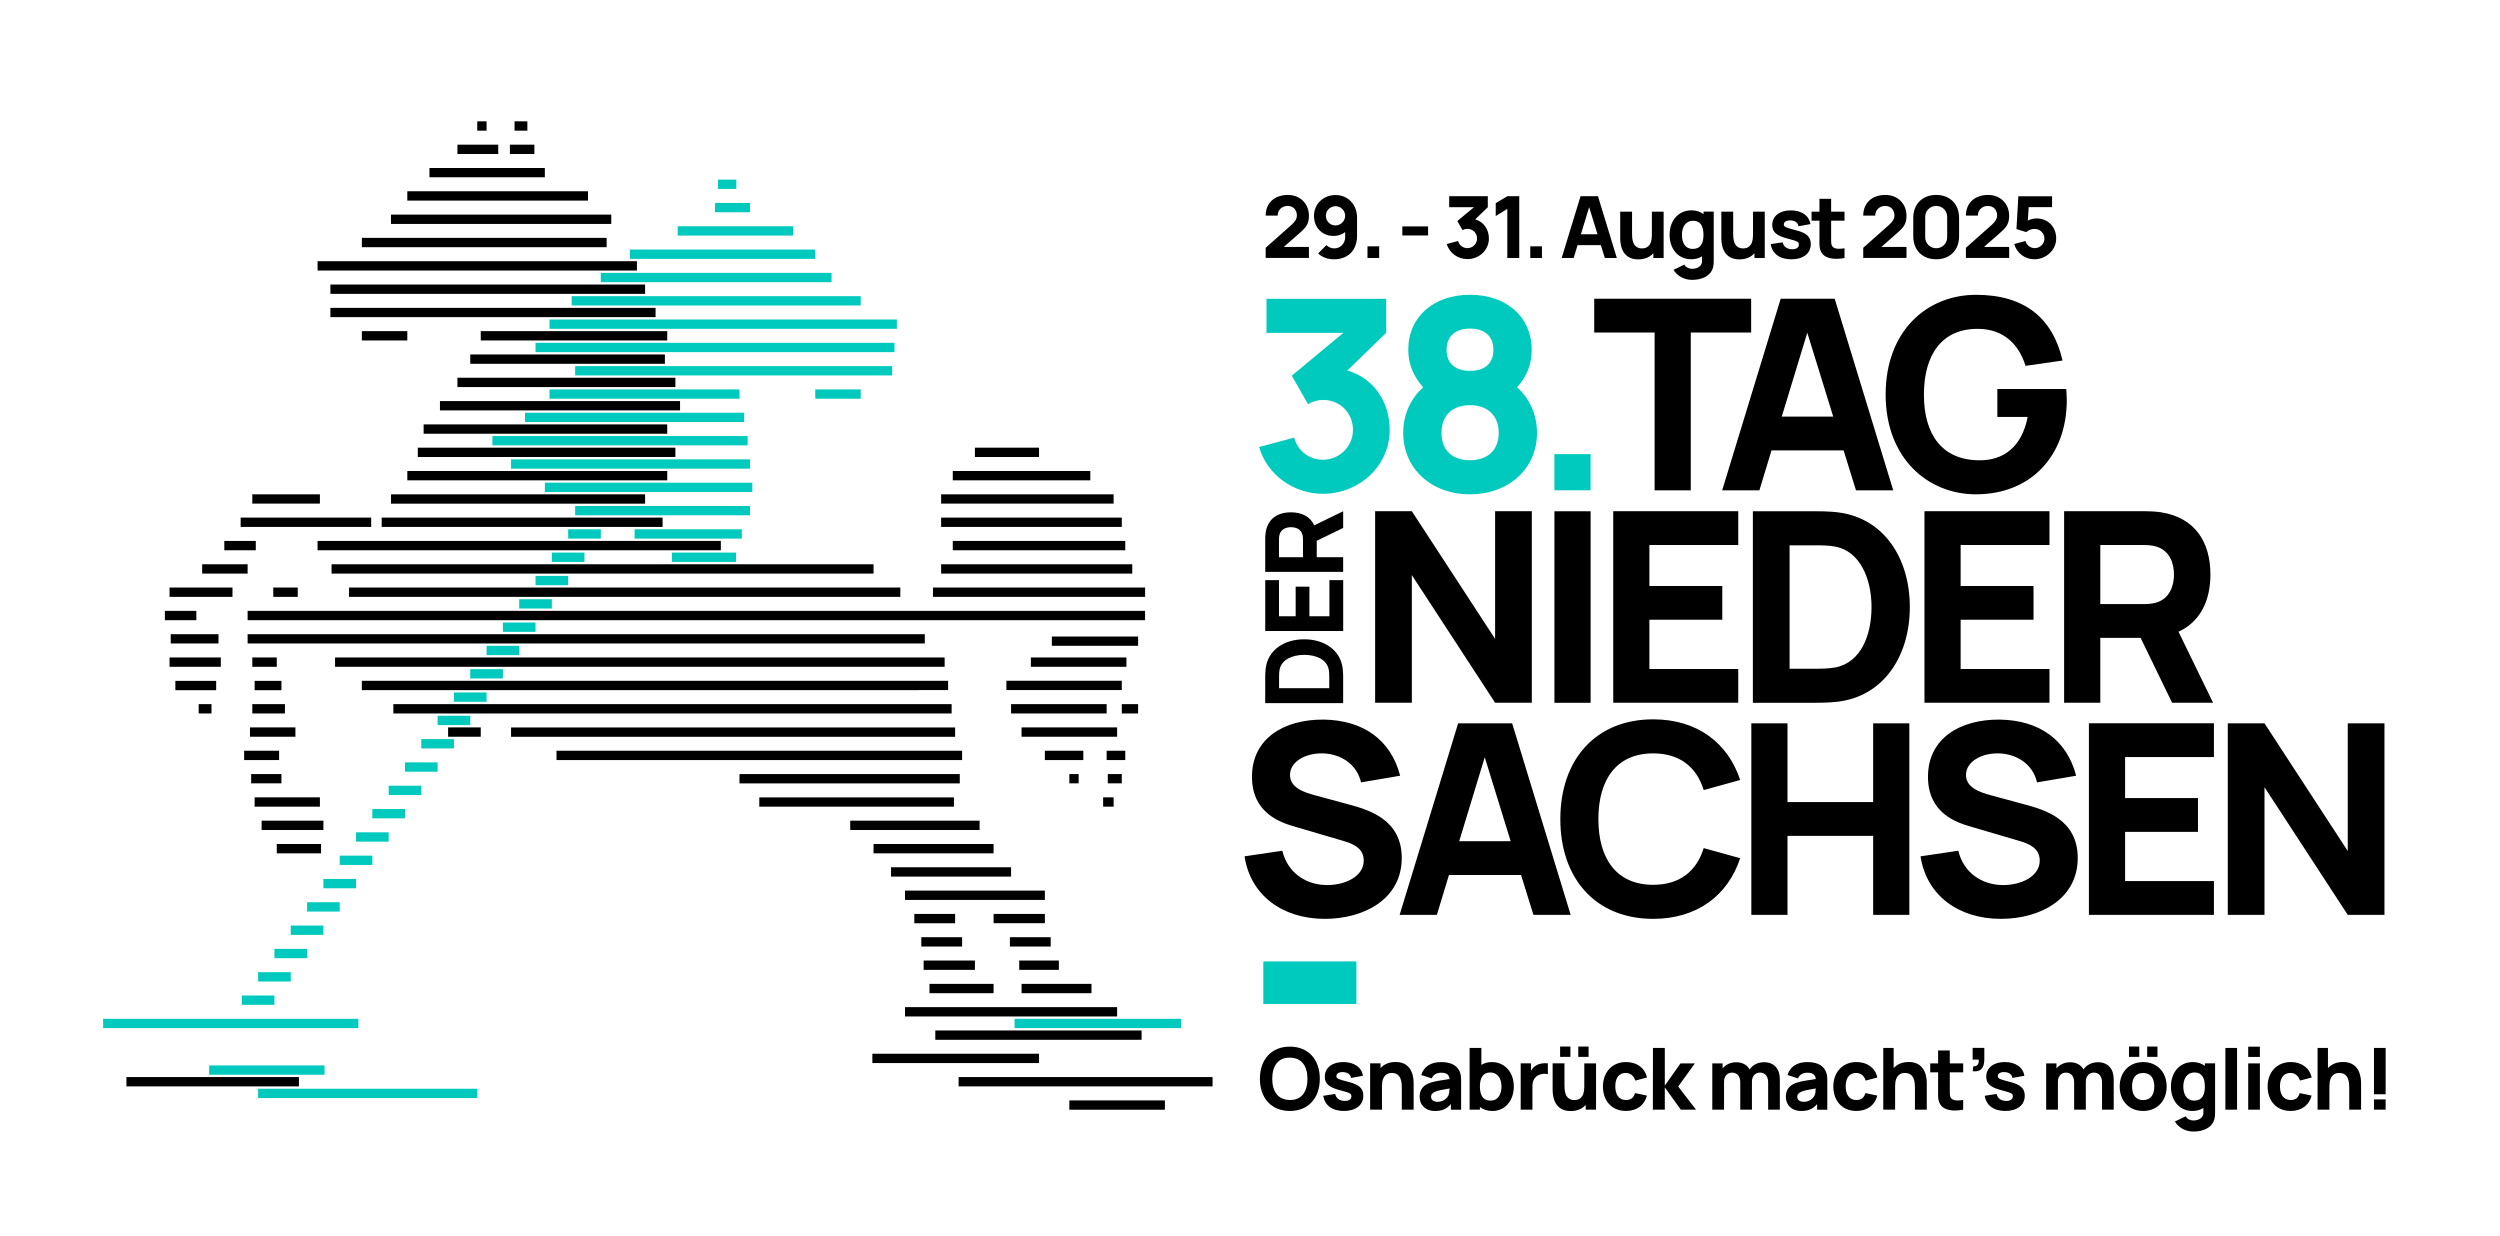 <?xml version="1.0" encoding="UTF-8"?>
<svg id="Ebene_2" data-name="Ebene 2" xmlns="http://www.w3.org/2000/svg" viewBox="0 0 1080.86 534.2">
  <defs>
    <style>
      .cls-1 {
        fill: #00cabe;
      }
    </style>
  </defs>
  <g>
    <g>
      <path class="cls-1" d="M582.52,160.17l16.79-16.27v-14.72h-51.75v14.72h33.24l-22.31,18.52,7.02,12.31c1.95-1.15,4.14-1.84,6.44-1.84,7.59,0,13,5.87,13,13s-5.87,12.88-13,12.88c-5.52,0-10.81-3.45-12.42-9.55l-15.18,4.03c3.57,12.31,15.18,20.24,27.6,20.24,15.64,0,28.87-11.96,28.87-27.6,0-11.62-6.44-22.25-18.29-25.7Z"/>
      <path class="cls-1" d="M655.89,167.47c4.26-4.83,6.33-9.89,6.33-16.22,0-14.38-11.04-23.81-26.68-23.81s-26.68,9.43-26.68,23.81c0,6.38,2.36,11.56,6.44,16.22-5.64,5-8.63,12.13-8.63,19.67,0,15.41,12.08,26.57,28.87,26.57s28.98-11.16,28.98-26.57c0-7.59-3.11-14.89-8.63-19.67ZM635.54,142.06c5.98,0,10.12,2.99,10.12,9.2s-4.14,9.09-10.12,9.09-10.12-2.88-10.12-9.09,4.14-9.2,10.12-9.2ZM635.54,198.99c-7.36,0-12.31-4.03-12.31-11.85s4.95-11.96,12.31-11.96,12.42,4.26,12.42,11.96-5.06,11.85-12.42,11.85Z"/>
      <rect class="cls-1" x="672.04" y="196.34" width="15.64" height="15.64"/>
      <rect class="cls-1" x="546.19" y="415.66" width="40.24" height="18.4"/>
    </g>
    <path class="cls-1" d="M175.09,349.77h-14.11v4.03h14.11v-4.03ZM168.04,359.85h-14.11v4.03h14.11v-4.03ZM182.15,339.69h-14.11v4.03h14.11v-4.03ZM318.35,77.66h-7.92v4.03h7.92v-4.03ZM196.26,319.54h-14.11v4.03h14.11v-4.03ZM139.82,400.16h-14.11v4.03h14.11v-4.03ZM132.76,410.24h-14.11v4.03h14.11v-4.03ZM203.31,309.46h-14.11v4.03h14.11v-4.03ZM153.93,380.01h-14.11v4.03h14.11v-4.03ZM146.87,390.08h-14.11v4.03h14.11v-4.03ZM160.98,369.93h-14.11v4.03h14.11v-4.03ZM189.2,329.61h-14.11v4.03h14.11v-4.03ZM342.89,97.82h-49.89v4.03h49.89v-4.03ZM352.47,107.89h-80.12v4.03h80.12v-4.03ZM359.52,117.97h-99.77v4.03h99.77v-4.03ZM220.95,202.63h103.3v-4.03h-103.3v4.03ZM324.25,87.74h-15.12v4.03h15.12v-4.03ZM125.71,420.32h-14.11v4.03h14.11v-4.03ZM323.24,188.52h-110.36v4.03h110.36v-4.03ZM372.12,128.05h-124.97v4.03h124.97v-4.03ZM237.58,168.36v4.03h82.14v-4.03h-82.14ZM321.73,178.44h-94.74v4.03h94.74v-4.03ZM237.58,142.16h150.17v-4.03h-150.17v4.03ZM274.36,232.86h46.36v-4.03h-46.36v4.03ZM290.49,242.94h27.72v-4.03h-27.72v4.03ZM245.64,232.86h14.11v-4.03h-14.11v4.03ZM238.58,242.94h14.11v-4.03h-14.11v4.03ZM248.66,222.79h75.59v-4.03h-75.59v4.03ZM231.53,253.02h14.11v-4.03h-14.11v4.03ZM438.64,440.47v4.03h72.01v-4.03h-72.01ZM231.53,152.24h155.2v-4.03h-155.2v4.03ZM352.47,172.39h19.65v-4.03h-19.65v4.03ZM248.66,162.32h137.06v-4.03h-137.06v4.03ZM118.65,430.4h-14.11v4.03h14.11v-4.03ZM235.56,212.71h89.7v-4.03h-89.7v4.03ZM224.48,263.1h14.11v-4.03h-14.11v4.03ZM140.32,464.66v-4.03h-49.89v4.03h49.89ZM154.94,440.47H44.58v4.03h110.36v-4.03ZM111.6,474.74h94.74v-4.03h-94.74v4.03ZM196.26,303.41h14.11v-4.03h-14.11v4.03ZM217.42,273.18h14.11v-4.03h-14.11v4.03ZM210.37,283.25h14.11v-4.03h-14.11v4.03ZM203.31,293.33h14.11v-4.03h-14.11v4.03Z"/>
  </g>
  <g>
    <path d="M651.68,111.55h5.16v-26.71h-5.16l-5.01,3v5.56l5.01-3.08v21.22ZM617.42,97.89h-11.13v3.9h11.13v-3.9ZM634.42,107.28c-1.78,0-3.49-1.11-4.01-3.08l-4.9,1.3c1.15,3.97,4.9,6.53,8.9,6.53,5.05,0,9.31-3.86,9.31-8.9,0-3.75-2.08-7.18-5.9-8.29l5.42-5.25v-4.75h-16.69v4.75h10.72l-7.2,5.97,2.26,3.97c.63-.37,1.33-.59,2.08-.59,2.45,0,4.19,1.89,4.19,4.19s-1.89,4.15-4.19,4.15ZM576.64,102.01c1.78,0,3.52-.58,4.93-1.65v2.28c0,2.45-1.86,4.75-4.75,4.75-1.22,0-2.45-.52-3.34-1.41l-3.6,3.6c1.97,1.82,4.34,2.52,6.94,2.52,6.01,0,9.9-3.9,9.9-10.2v-7.75c0-5.82-4.01-9.83-9.31-9.83s-9.31,3.93-9.31,8.98,3.49,8.72,8.53,8.72ZM577.42,89.14c2.3,0,4.15,1.93,4.15,4.15s-1.89,4.19-4.19,4.19-4.15-1.89-4.15-4.19,1.89-4.15,4.19-4.15ZM596.27,106.5h-5.05v5.05h5.05v-5.05ZM565.91,106.76h-10.87l5.97-5.23c3.19-2.78,4.9-4.23,4.9-8.2,0-5.38-3.9-9.05-9.13-9.05-5.71,0-9.57,3.45-9.57,8.94h5.19c-.07-2.23,1.71-4.19,4.27-4.19s4.04,1.78,4.04,4.23c0,1.15-.63,2.45-2.3,3.93l-11.2,9.94v4.38h18.7v-4.75ZM824.26,106.76h-10.87l5.97-5.23c3.19-2.78,4.9-4.23,4.9-8.2,0-5.38-3.9-9.05-9.13-9.05-5.71,0-9.57,3.45-9.57,8.94h5.19c-.07-2.23,1.71-4.19,4.27-4.19s4.04,1.78,4.04,4.23c0,1.15-.63,2.45-2.3,3.93l-11.2,9.94v4.38h18.7v-4.75ZM868.65,106.76h-10.87l5.97-5.23c3.19-2.78,4.9-4.23,4.9-8.2,0-5.38-3.9-9.05-9.13-9.05-5.71,0-9.57,3.45-9.57,8.94h5.19c-.07-2.23,1.71-4.19,4.27-4.19s4.04,1.78,4.04,4.23c0,1.15-.63,2.45-2.3,3.93l-11.2,9.94v4.38h18.7v-4.75ZM774.87,107.76c-2.23,0-3.75-1.11-4.15-3l-5.16.78c.67,4.19,3.89,6.57,8.94,6.57s8.38-2.49,8.38-6.6c0-3.12-1.74-4.75-6.31-5.94-4.67-1.19-5.34-1.52-5.34-2.56,0-1.15,1.22-1.82,3.08-1.71,1.89.15,3.04,1.04,3.23,2.52l5.16-.93c-.52-3.64-3.78-5.94-8.5-5.94s-7.98,2.45-7.98,6.31c0,3.08,1.78,4.64,6.68,5.9,4.34,1.15,4.82,1.41,4.82,2.6,0,1.26-1.04,2-2.86,2ZM731.07,112.1c1.89,0,3.49-.46,4.79-1.28v2.02c.07,2.23-2.04,3.38-4.3,3.38-1.41,0-2.71-.63-3.34-1.82l-4.67,2.26c1.52,2.6,4.56,4.34,7.98,4.34,4.42,0,8.12-1.71,9.09-5.38.22-.85.3-1.71.3-2.71v-21.41h-4.42v1.11c-1.35-1.06-3.08-1.67-5.16-1.67-5.75,0-9.5,4.45-9.5,10.57s3.71,10.57,9.24,10.57ZM732.08,95.45c3.15,0,4.41,2.45,4.41,6.08s-1.22,6.08-4.6,6.08-4.71-2.71-4.71-6.08,1.52-6.08,4.9-6.08ZM752.04,112.14c2.88,0,5.05-1.04,6.49-2.65v2.06h4.45v-20.03h-5.08v10.17c0,4.97-2.52,5.71-4.27,5.71-4.3,0-4.3-4.6-4.3-6.42v-9.46h-5.12v11.24c0,1.67,0,9.39,7.83,9.39ZM666.65,106.5h-5.05v5.05h5.05v-5.05ZM786.63,103.05c0,2.41-.19,4.19.82,6.01,1.63,2.93,5.86,3.26,10.02,2.49v-4.19c-2.37.33-4.49.41-5.38-1-.48-.74-.41-2.04-.41-3.6v-7.35h5.79v-3.9h-5.79v-5.56h-5.05v5.56h-3.41v3.9h3.41v7.64ZM837.1,112.1c5.94,0,9.9-3.97,9.9-9.91v-8.01c0-5.94-3.97-9.91-9.9-9.91s-9.91,3.97-9.91,9.91v8.01c0,5.94,3.97,9.91,9.91,9.91ZM832.35,93.78c0-2.67,2.08-4.75,4.75-4.75s4.75,2.08,4.75,4.75v8.79c0,2.67-2.08,4.75-4.75,4.75s-4.75-2.08-4.75-4.75v-8.79ZM708.32,112.14c2.88,0,5.05-1.04,6.49-2.65v2.06h4.45v-20.03h-5.08v10.17c0,4.97-2.52,5.71-4.27,5.71-4.3,0-4.3-4.6-4.3-6.42v-9.46h-5.12v11.24c0,1.67,0,9.39,7.83,9.39ZM682.07,105.98h10.05l1.72,5.56h5.19l-8.16-26.71h-7.53l-8.16,26.71h5.19l1.69-5.56ZM687.06,89.57l3.62,11.7h-7.18l3.56-11.7ZM879.71,107.28c-1.74,0-3.52-1.19-4.01-3.08l-4.86,1.3c1.11,3.93,4.64,6.6,8.68,6.6,5.05,0,9.46-3.93,9.46-8.98s-3.49-8.68-8.53-8.68c-1.15,0-2.54.3-3.73.93l.37-5.82h10.11v-4.71h-14.58l-.82,14.21,4.27,1.3c.59-.56,1.74-1.37,3.64-1.37,2.3,0,4.19,1.86,4.19,4.15s-1.89,4.15-4.19,4.15ZM730.99,211.98v-68.2h26.11v-14.61h-67.85v14.61h26.11v68.2h15.64ZM765.9,194.73h31.17l5.35,17.25h16.1l-25.3-82.81h-23.35l-25.3,82.81h16.1l5.23-17.25ZM781.37,143.84l11.21,36.28h-22.25l11.04-36.28ZM854.34,213.71c23.92,0,39.22-16.91,39.22-40.71,0-.34-.11-3.8-.23-4.83h-29.79v12.08h13.11c-2.53,13.11-10.58,18.98-21.28,18.75-15.76-.23-23.58-11.16-23.58-28.41s7.82-28.64,23.58-28.41c10.58.12,17.37,6.33,20.36,15.99l15.99-2.3c-4.14-18.06-16.1-28.41-37.38-28.41s-39.1,15.64-39.1,43.13,18.17,43.13,39.1,43.13Z"/>
    <path d="M580.71,240.89h-11.42v-7.09l11.42-5.55v-7.21l-12.5,6.08c-1.76-3.84-5.48-5.62-10.06-5.62-5.66,0-10.02,2.67-10.95,8.7-.14.89-.19,2.15-.19,2.81v14.23h33.7v-6.37ZM563.35,240.89h-10.39v-7.58c0-.65.05-1.5.23-2.15.7-2.57,3.14-3.23,4.96-3.23s4.26.65,4.96,3.23c.19.65.23,1.5.23,2.15v7.58ZM580.71,293.09c0-.52,0-2.48-.19-4.02-.98-8.14-8.1-12.68-16.66-12.68s-15.68,4.54-16.66,12.68c-.19,1.54-.19,3.51-.19,4.02v10.91h33.7v-10.91ZM574.72,297.54h-21.72v-4.45c0-.84,0-2.48.23-3.65.84-4.26,5.57-6.32,10.62-6.32s9.73,1.92,10.62,6.32c.23,1.17.23,2.81.23,3.65v4.45ZM580.71,250.82h-5.94v15.63h-8.66v-12.82h-5.94v12.82h-7.21v-15.63h-5.94v22h33.7v-22ZM886.08,289.23h-38.41v-21.28h31.51v-14.61h-31.51v-17.71h38.41v-14.61h-54.05v82.81h54.05v-14.61ZM908.05,275.77h17.42l13.63,28.06h17.71l-14.95-30.71c9.43-4.31,13.8-13.46,13.8-24.73,0-13.92-6.55-24.61-21.39-26.91-2.18-.35-5.29-.46-6.9-.46h-34.96v82.81h15.64v-28.06ZM908.05,235.64h18.63c1.61,0,3.68.11,5.29.58,6.33,1.72,7.94,7.71,7.94,12.19s-1.61,10.47-7.94,12.19c-1.61.46-3.68.58-5.29.58h-18.63v-25.53ZM751.52,289.23h-38.41v-21.28h31.51v-14.61h-31.51v-17.71h38.41v-14.61h-54.05v82.81h54.05v-14.61ZM794.53,221.49c-3.8-.46-8.63-.46-9.89-.46h-26.8v82.81h26.8c1.27,0,6.1,0,9.89-.46,20.01-2.42,31.17-19.9,31.17-40.94s-11.16-38.53-31.17-40.94ZM793.61,288.54c-2.88.58-6.9.58-8.97.58h-10.92v-53.36h10.92c2.07,0,6.1,0,8.97.58,10.47,2.07,15.53,13.69,15.53,26.11s-4.71,23.92-15.53,26.11ZM610.4,248.63l36,55.2h15.87v-82.81h-15.87v55.2l-36-55.2h-15.87v82.81h15.87v-55.2ZM687.69,221.03h-15.64v82.81h15.64v-82.81Z"/>
    <path d="M842.98,454.17h-5.05v5.57h-3.41v3.89h3.41v7.64c0,2.41-.19,4.19.82,6.01,1.63,2.93,5.86,3.26,10.02,2.49v-4.19c-2.37.33-4.49.41-5.38-1-.48-.74-.41-2.04-.41-3.6v-7.35h5.79v-3.89h-5.79v-5.57ZM684.96,469.9c0,4.97-2.52,5.71-4.27,5.71-4.3,0-4.3-4.6-4.3-6.42v-9.46h-5.12v11.24c0,1.67,0,9.39,7.83,9.39,2.87,0,5.05-1.04,6.49-2.65v2.06h4.45v-20.03h-5.08v10.16ZM852.86,458.11h2.6c.26,1.78-.52,3.04-2.3,2.89l-.3,2.11c3.41.56,5.05-1.45,5.05-5.01v-5.05h-5.05v5.05ZM603.35,459.15c-2.87,0-5.05,1.04-6.49,2.65v-2.06h-4.49v20.03h5.12v-10.17c0-4.97,2.52-5.71,4.27-5.71,4.3,0,4.3,4.6,4.3,6.42v9.46h5.12v-11.24c0-1.67,0-9.39-7.83-9.39ZM825.2,459.15c-2.88,0-5.05,1.04-6.49,2.65v-8.74h-4.49v26.71h5.12v-10.17c0-4.97,2.52-5.71,4.27-5.71,4.3,0,4.3,4.6,4.3,6.42v9.46h5.12v-11.24c0-1.67,0-9.39-7.83-9.39ZM644.99,459.18c-1.76,0-3.28.45-4.53,1.22v-7.34h-5.08v26.71h4.45v-1.15c1.41,1.08,3.21,1.71,5.42,1.71,5.53,0,9.24-4.56,9.24-10.57s-3.75-10.57-9.5-10.57ZM644.43,475.84c-3.38,0-4.6-2.45-4.6-6.08s1.26-6.08,4.42-6.08c3.38,0,4.9,2.75,4.9,6.08s-1.45,6.08-4.71,6.08ZM623.05,459.18c-4.82,0-7.57,2.3-8.57,5.6l4.56,1.45c.63-1.82,2.52-2.45,4.01-2.45,2.37,0,3.47.85,3.67,2.73-3.77.56-6.64.98-8.57,1.69-3.23,1.19-4.38,3.26-4.38,6.05,0,3.34,2.37,6.08,6.68,6.08,3.08,0,5.05-.89,6.83-3v2.45h4.42v-12.24c0-1.82-.04-3.23-.82-4.71-1.41-2.67-4.3-3.64-7.83-3.64ZM626.17,473.69c-.41.85-1.86,2.67-4.64,2.67-1.74,0-2.82-.82-2.82-2.19,0-1,.59-1.71,2.08-2.3,1.15-.43,2.52-.7,5.9-1.28-.02.96-.09,2.23-.52,3.1ZM557.66,452.5c-8.01,0-12.95,5.6-12.95,13.91s4.93,13.91,12.95,13.91,12.95-5.6,12.95-13.91-4.93-13.91-12.95-13.91ZM557.66,475.58c-5.08-.07-7.61-3.6-7.61-9.16s2.52-9.24,7.61-9.16c5.08.07,7.61,3.6,7.61,9.16s-2.52,9.24-7.61,9.16ZM802.57,463.89c1.86,0,3.45,1.22,4.04,3.3l5.05-1.34c-.89-4.12-4.3-6.68-9.01-6.68-6.12,0-10.02,4.49-10.02,10.57s3.71,10.57,9.94,10.57c4.64,0,7.94-2.37,9.09-6.64l-5.16-1.08c-.59,1.93-1.67,3-3.93,3-3.04,0-4.6-2.37-4.6-5.86s1.41-5.86,4.6-5.86ZM732.79,459.74h-6.23l-6.79,9.64v-16.32h-5.12l-.04,26.71h5.16v-9.65l6.94,9.65h6.57l-7.72-10.02,7.23-10.02ZM686.81,452.47h-4.45v4.45h4.45v-4.45ZM678.95,452.47h-4.45v4.45h4.45v-4.45ZM583.12,467.79c-4.67-1.19-5.34-1.52-5.34-2.56,0-1.15,1.22-1.82,3.08-1.71,1.89.15,3.04,1.04,3.23,2.52l5.16-.93c-.52-3.64-3.78-5.94-8.5-5.94s-7.98,2.45-7.98,6.31c0,3.08,1.78,4.64,6.68,5.9,4.34,1.15,4.82,1.41,4.82,2.6,0,1.26-1.04,2-2.86,2-2.23,0-3.75-1.11-4.15-3.01l-5.16.78c.67,4.19,3.89,6.57,8.94,6.57s8.38-2.49,8.38-6.6c0-3.12-1.74-4.75-6.31-5.94ZM781.38,459.18c-4.82,0-7.57,2.3-8.57,5.6l4.56,1.45c.63-1.82,2.52-2.45,4.01-2.45,2.37,0,3.47.85,3.67,2.73-3.77.56-6.64.98-8.57,1.69-3.23,1.19-4.38,3.26-4.38,6.05,0,3.34,2.37,6.08,6.68,6.08,3.08,0,5.05-.89,6.83-3v2.45h4.41v-12.24c0-1.82-.04-3.23-.82-4.71-1.41-2.67-4.3-3.64-7.83-3.64ZM784.49,473.69c-.41.85-1.86,2.67-4.64,2.67-1.74,0-2.82-.82-2.82-2.19,0-1,.59-1.71,2.08-2.3,1.15-.43,2.52-.7,5.9-1.28-.02.96-.09,2.23-.52,3.1ZM702.96,463.89c1.86,0,3.45,1.22,4.04,3.3l5.05-1.34c-.89-4.12-4.3-6.68-9.01-6.68-6.12,0-10.02,4.49-10.02,10.57s3.71,10.57,9.94,10.57c4.64,0,7.94-2.37,9.09-6.64l-5.16-1.08c-.59,1.93-1.67,3-3.93,3-3.04,0-4.6-2.37-4.6-5.86s1.41-5.86,4.6-5.86ZM664.06,460.7c-.93.54-1.63,1.33-2.15,2.26v-3.23h-4.45v20.03h5.08v-10.24c0-2.3.96-3.93,2.74-4.75,1.19-.56,2.82-.67,3.93-.33v-4.71c-1.82-.22-3.71.07-5.16.96ZM762.55,459.26c-2.58,0-4.82,1.19-6.12,3.12-1.04-1.87-2.95-3.12-5.82-3.12-2.41,0-4.53,1.02-5.86,2.67v-2.19h-4.45v20.03h5.08v-12.13c0-2.3,1.37-3.9,3.49-3.9s3.52,1.56,3.52,4.19v11.83h5.05v-12.13c0-2.3,1.37-3.9,3.49-3.9s3.52,1.56,3.52,4.19v11.83h5.05v-13.17c0-4.38-2.37-7.35-6.94-7.35ZM924.9,452.47h-4.45v4.45h4.45v-4.45ZM990.33,463.89c1.86,0,3.45,1.22,4.04,3.3l5.05-1.34c-.89-4.12-4.3-6.68-9.01-6.68-6.12,0-10.02,4.49-10.02,10.57s3.71,10.57,9.94,10.57c4.64,0,7.94-2.37,9.09-6.64l-5.16-1.08c-.59,1.93-1.67,3-3.93,3-3.04,0-4.6-2.37-4.6-5.86s1.41-5.86,4.6-5.86ZM1026.37,453.06v20.03h5.05v-20.03h-5.05ZM1012.97,459.15c-2.88,0-5.05,1.04-6.49,2.65v-8.74h-4.49v26.71h5.12v-10.17c0-4.97,2.52-5.71,4.27-5.71,4.3,0,4.3,4.6,4.3,6.42v9.46h5.12v-11.24c0-1.67,0-9.39-7.83-9.39ZM1026.37,479.77h5.05v-4.45h-5.05v4.45ZM932.77,452.47h-4.45v4.45h4.45v-4.45ZM926.57,459.18c-5.94,0-10.13,4.3-10.13,10.57s4.08,10.57,10.13,10.57,10.17-4.34,10.17-10.57-4.12-10.57-10.17-10.57ZM926.57,475.62c-3.15,0-4.79-2.26-4.79-5.86s1.48-5.86,4.79-5.86,4.82,2.3,4.82,5.86-1.6,5.86-4.82,5.86ZM906.9,459.26c-2.58,0-4.82,1.19-6.12,3.12-1.04-1.87-2.95-3.12-5.82-3.12-2.41,0-4.53,1.02-5.86,2.67v-2.19h-4.45v20.03h5.08v-12.13c0-2.3,1.37-3.9,3.49-3.9s3.52,1.56,3.52,4.19v11.83h5.05v-12.13c0-2.3,1.37-3.9,3.49-3.9s3.52,1.56,3.52,4.19v11.83h5.05v-13.17c0-4.38-2.37-7.35-6.94-7.35ZM972,456.96h5.05v-4.45h-5.05v4.45ZM869.08,467.79c-4.67-1.19-5.34-1.52-5.34-2.56,0-1.15,1.22-1.82,3.08-1.71,1.89.15,3.04,1.04,3.23,2.52l5.16-.93c-.52-3.64-3.78-5.94-8.49-5.94s-7.98,2.45-7.98,6.31c0,3.08,1.78,4.64,6.68,5.9,4.34,1.15,4.82,1.41,4.82,2.6,0,1.26-1.04,2-2.86,2-2.23,0-3.75-1.11-4.15-3.01l-5.16.78c.67,4.19,3.9,6.57,8.94,6.57s8.38-2.49,8.38-6.6c0-3.12-1.74-4.75-6.31-5.94ZM953.25,460.85c-1.35-1.06-3.08-1.67-5.16-1.67-5.75,0-9.5,4.45-9.5,10.57s3.71,10.57,9.24,10.57c1.89,0,3.49-.46,4.79-1.28v2.02c.07,2.23-2.04,3.38-4.3,3.38-1.41,0-2.71-.63-3.34-1.82l-4.67,2.26c1.52,2.6,4.56,4.34,7.98,4.34,4.42,0,8.12-1.71,9.09-5.38.22-.85.3-1.71.3-2.71v-21.41h-4.42v1.11ZM948.65,475.84c-3.26,0-4.71-2.71-4.71-6.08s1.52-6.08,4.9-6.08c3.15,0,4.42,2.45,4.42,6.08s-1.22,6.08-4.6,6.08ZM972,479.77h5.05v-20.03h-5.05v20.03ZM962.13,479.77h5.05v-26.71h-5.05v26.71Z"/>
    <path d="M583.15,347.81l-14.38-3.91c-5.29-1.38-11.04-3.45-11.04-8.86,0-5.86,6.9-9.55,14.26-9.32,7.48.23,14.61,4.49,16.45,12.54l16.91-2.88c-4.02-15.53-15.99-24.04-33.12-24.27-17.02-.11-30.94,8.05-30.94,24.73,0,15.76,12.31,19.78,18.75,21.62l21.51,6.33c6.44,1.95,8.05,4.95,8.05,8.28,0,6.9-8.05,10.58-15.76,10.58-9.2,0-17.14-5.29-19.44-14.84l-16.33,2.42c2.53,16.79,16.33,27.03,34.73,27.03,16.91,0,33.24-8.51,33.24-26.34,0-16.68-14.38-20.82-22.89-23.12ZM630.42,312.73l-25.3,82.81h16.1l5.23-17.25h31.17l5.35,17.25h16.1l-25.3-82.81h-23.35ZM630.88,363.68l11.04-36.29,11.21,36.29h-22.25ZM875.41,347.81l-14.38-3.91c-5.29-1.38-11.04-3.45-11.04-8.86,0-5.86,6.9-9.55,14.26-9.32,7.48.23,14.61,4.49,16.45,12.54l16.91-2.88c-4.02-15.53-15.99-24.04-33.12-24.27-17.02-.11-30.94,8.05-30.94,24.73,0,15.76,12.31,19.78,18.75,21.62l21.51,6.33c6.44,1.95,8.05,4.95,8.05,8.28,0,6.9-8.05,10.58-15.76,10.58-9.2,0-17.14-5.29-19.44-14.84l-16.33,2.42c2.53,16.79,16.33,27.03,34.73,27.03,16.91,0,33.24-8.51,33.24-26.34,0-16.68-14.38-20.82-22.89-23.12ZM714.74,325.72c11.5,0,18.75,5.87,21.85,15.87l15.76-4.37c-5.29-16.1-18.63-26.22-37.61-26.22-24.84,0-40.14,17.37-40.14,43.13s15.3,43.13,40.14,43.13c18.98,0,32.32-10.12,37.61-26.22l-15.76-4.37c-3.11,10.01-10.35,15.87-21.85,15.87-15.76,0-23.69-11.16-23.69-28.41s7.94-28.41,23.69-28.41ZM903.13,395.53h54.05v-14.61h-38.41v-21.28h31.51v-14.61h-31.51v-17.71h38.41v-14.61h-54.05v82.81ZM1015.04,312.73v55.2l-36-55.2h-15.87v82.81h15.87v-55.2l36,55.2h15.87v-82.81h-15.87ZM809.85,346.77h-37.03v-34.04h-15.64v82.81h15.64v-34.16h37.03v34.16h15.64v-82.81h-15.64v34.04Z"/>
    <path d="M235.56,72.62h-49.89v4.03h49.89v-4.03ZM215.41,62.54h-17.64v4.03h17.64v-4.03ZM231.03,62.54h-10.58v4.03h10.58v-4.03ZM228,52.46h-5.54v4.03h5.54v-4.03ZM210.37,52.46h-4.03v4.03h4.03v-4.03ZM254.21,82.7h-78.11v4.03h78.11v-4.03ZM264.28,92.78h-95.24v4.03h95.24v-4.03ZM262.27,102.85h-105.82v4.03h105.82v-4.03ZM275.37,112.93h-138.07v4.03h138.07v-4.03ZM142.84,127.04h136.06v-4.03h-136.06v4.03ZM142.84,137.12h140.59v-4.03h-140.59v4.03ZM207.85,147.2h80.63v-4.03h-80.63v4.03ZM203.31,153.25v4.03h84.15v-4.03h-84.15ZM197.77,167.35h94.23v-4.03h-94.23v4.03ZM190.21,177.43h103.81v-4.03h-103.81v4.03ZM183.15,183.48v4.03h105.32v-4.03h-105.32ZM180.64,197.59h111.36v-4.03h-111.36v4.03ZM176.1,207.67h112.37v-4.03h-112.37v4.03ZM471.39,203.64h-59.46v4.03h59.46v-4.03ZM449.22,193.56h-27.72v4.03h27.72v-4.03ZM169.05,217.75h109.85v-4.03h-109.85v4.03ZM481.47,213.71h-74.58v4.03h74.58v-4.03ZM286.46,223.79h-121.44v4.03h121.44v-4.03ZM485,223.79h-78.11v4.03h78.11v-4.03ZM137.3,237.9h174.35v-4.03h-174.35v4.03ZM411.93,237.9h74.58v-4.03h-74.58v4.03ZM143.35,247.98h234.32v-4.03h-234.32v4.03ZM150.9,258.06h238.35v-4.03h-238.35v4.03ZM495.08,264.11H107.06v4.03h388.01v-4.03ZM399.84,274.18H107.06v4.03h292.77v-4.03ZM409.91,294.33l-253.47.02v4.03s253.47-.02,253.47-.02v-4.03ZM411.43,304.43h-241.37v4.03h241.37v-4.03ZM412.94,314.51h-191.99v4.03h191.99v-4.03ZM415.96,324.58h-175.36v4.03h175.36v-4.03ZM414.95,334.66h-95.24v4.03h95.24v-4.03ZM412.43,344.74h-84.15v4.03h84.15v-4.03ZM423.52,354.82h-55.93v4.03h55.93v-4.03ZM429.57,364.89h-51.9v4.03h51.9v-4.03ZM437.13,374.97h-51.9v4.03h51.9v-4.03ZM451.74,385.05h-60.47v4.03h60.47v-4.03ZM451.74,395.12h-22.17v4.03h22.17v-4.03ZM412.94,395.13h-17.64v4.03h17.64v-4.03ZM415.96,405.2h-17.64v4.03h17.64v-4.03ZM421.5,415.28h-22.17v4.03h22.17v-4.03ZM454.26,405.2h-17.64v4.03h17.64v-4.03ZM457.79,415.28h-17.13v4.03h17.13v-4.03ZM471.9,425.36h-30.23v4.03h30.23v-4.03ZM429.57,425.36h-27.72v4.03h27.72v-4.03ZM482.98,435.44h-91.71v4.03h91.71v-4.03ZM493.56,445.51h-89.19v4.03h89.19v-4.03ZM449.22,455.59h-72.06v4.03h72.06v-4.03ZM524.25,465.67h-109.8v4.03h109.8v-4.03ZM54.66,469.7h74.58v-4.03H54.66v4.03ZM503.64,479.78v-4.03h-41.32v4.03h41.32ZM489.53,243.95h-82.64v4.03h82.64v-4.03ZM495.08,254.03h-91.71v4.03h91.71v-4.03ZM492.05,275.19h-37.29v4.03h37.29v-4.03ZM487.01,284.26h-41.32v4.03h41.32v-4.03ZM408.4,284.26H144.86v4.03h263.55v-4.03ZM435.11,298.36h49.89s0-4.04,0-4.04h-49.89s0,4.04,0,4.04ZM478.45,304.42h-41.32v4.03h41.32v-4.03ZM482.98,314.5h-41.32v4.03h41.32v-4.03ZM468.37,324.58h-16.63v4.03h16.63v-4.03ZM486.51,324.58h-8.06v4.03h8.06v-4.03ZM485,334.65h-6.05v4.03h6.05v-4.03ZM466.35,338.68v-4.03h-4.03v4.03h4.03ZM481.47,344.73h-4.54v4.03h4.54v-4.03ZM492.05,304.42h-7.05v4.03h7.05v-4.03ZM156.45,147.2h19.65v-4.03h-19.65v4.03ZM138.31,213.71h-29.23v4.03h29.23v-4.03ZM160.48,223.79h-56.44v4.03h56.44v-4.03ZM110.59,233.87h-13.61v4.03h13.61v-4.03ZM107.06,243.95h-19.65v4.03h19.65v-4.03ZM100.51,254.03h-27.21v4.03h27.21v-4.03ZM118.15,254.03v4.03h10.58v-4.03h-10.58ZM84.89,264.11h-13.61v4.03h13.61v-4.03ZM73.81,274.18v4.03h20.66v-4.03h-20.66ZM95.47,284.26h-22.17v4.03h22.17v-4.03ZM109.08,288.29h10.58v-4.03h-10.58v4.03ZM93.46,294.36h-17.64s0,4.03,0,4.03h17.64s0-4.03,0-4.03ZM91.44,308.45v-4.03h-5.54v4.03h5.54ZM110.09,298.39h11.59s0-4.03,0-4.03h-11.59s0,4.03,0,4.03ZM109.08,308.45h14.11v-4.03h-14.11v4.03ZM108.07,318.53h19.65v-4.03h-19.65v4.03ZM105.55,328.61h15.12v-4.03h-15.12v4.03ZM121.68,334.65h-13.1v4.03h13.1v-4.03ZM113.11,358.84h26.71v-4.03h-26.71v4.03ZM119.66,368.92h19.15v-4.03h-19.15v4.03ZM138.31,344.73h-28.22v4.03h28.22v-4.03ZM193.74,318.53h14.11v-4.03h-14.11v4.03Z"/>
  </g>
</svg>